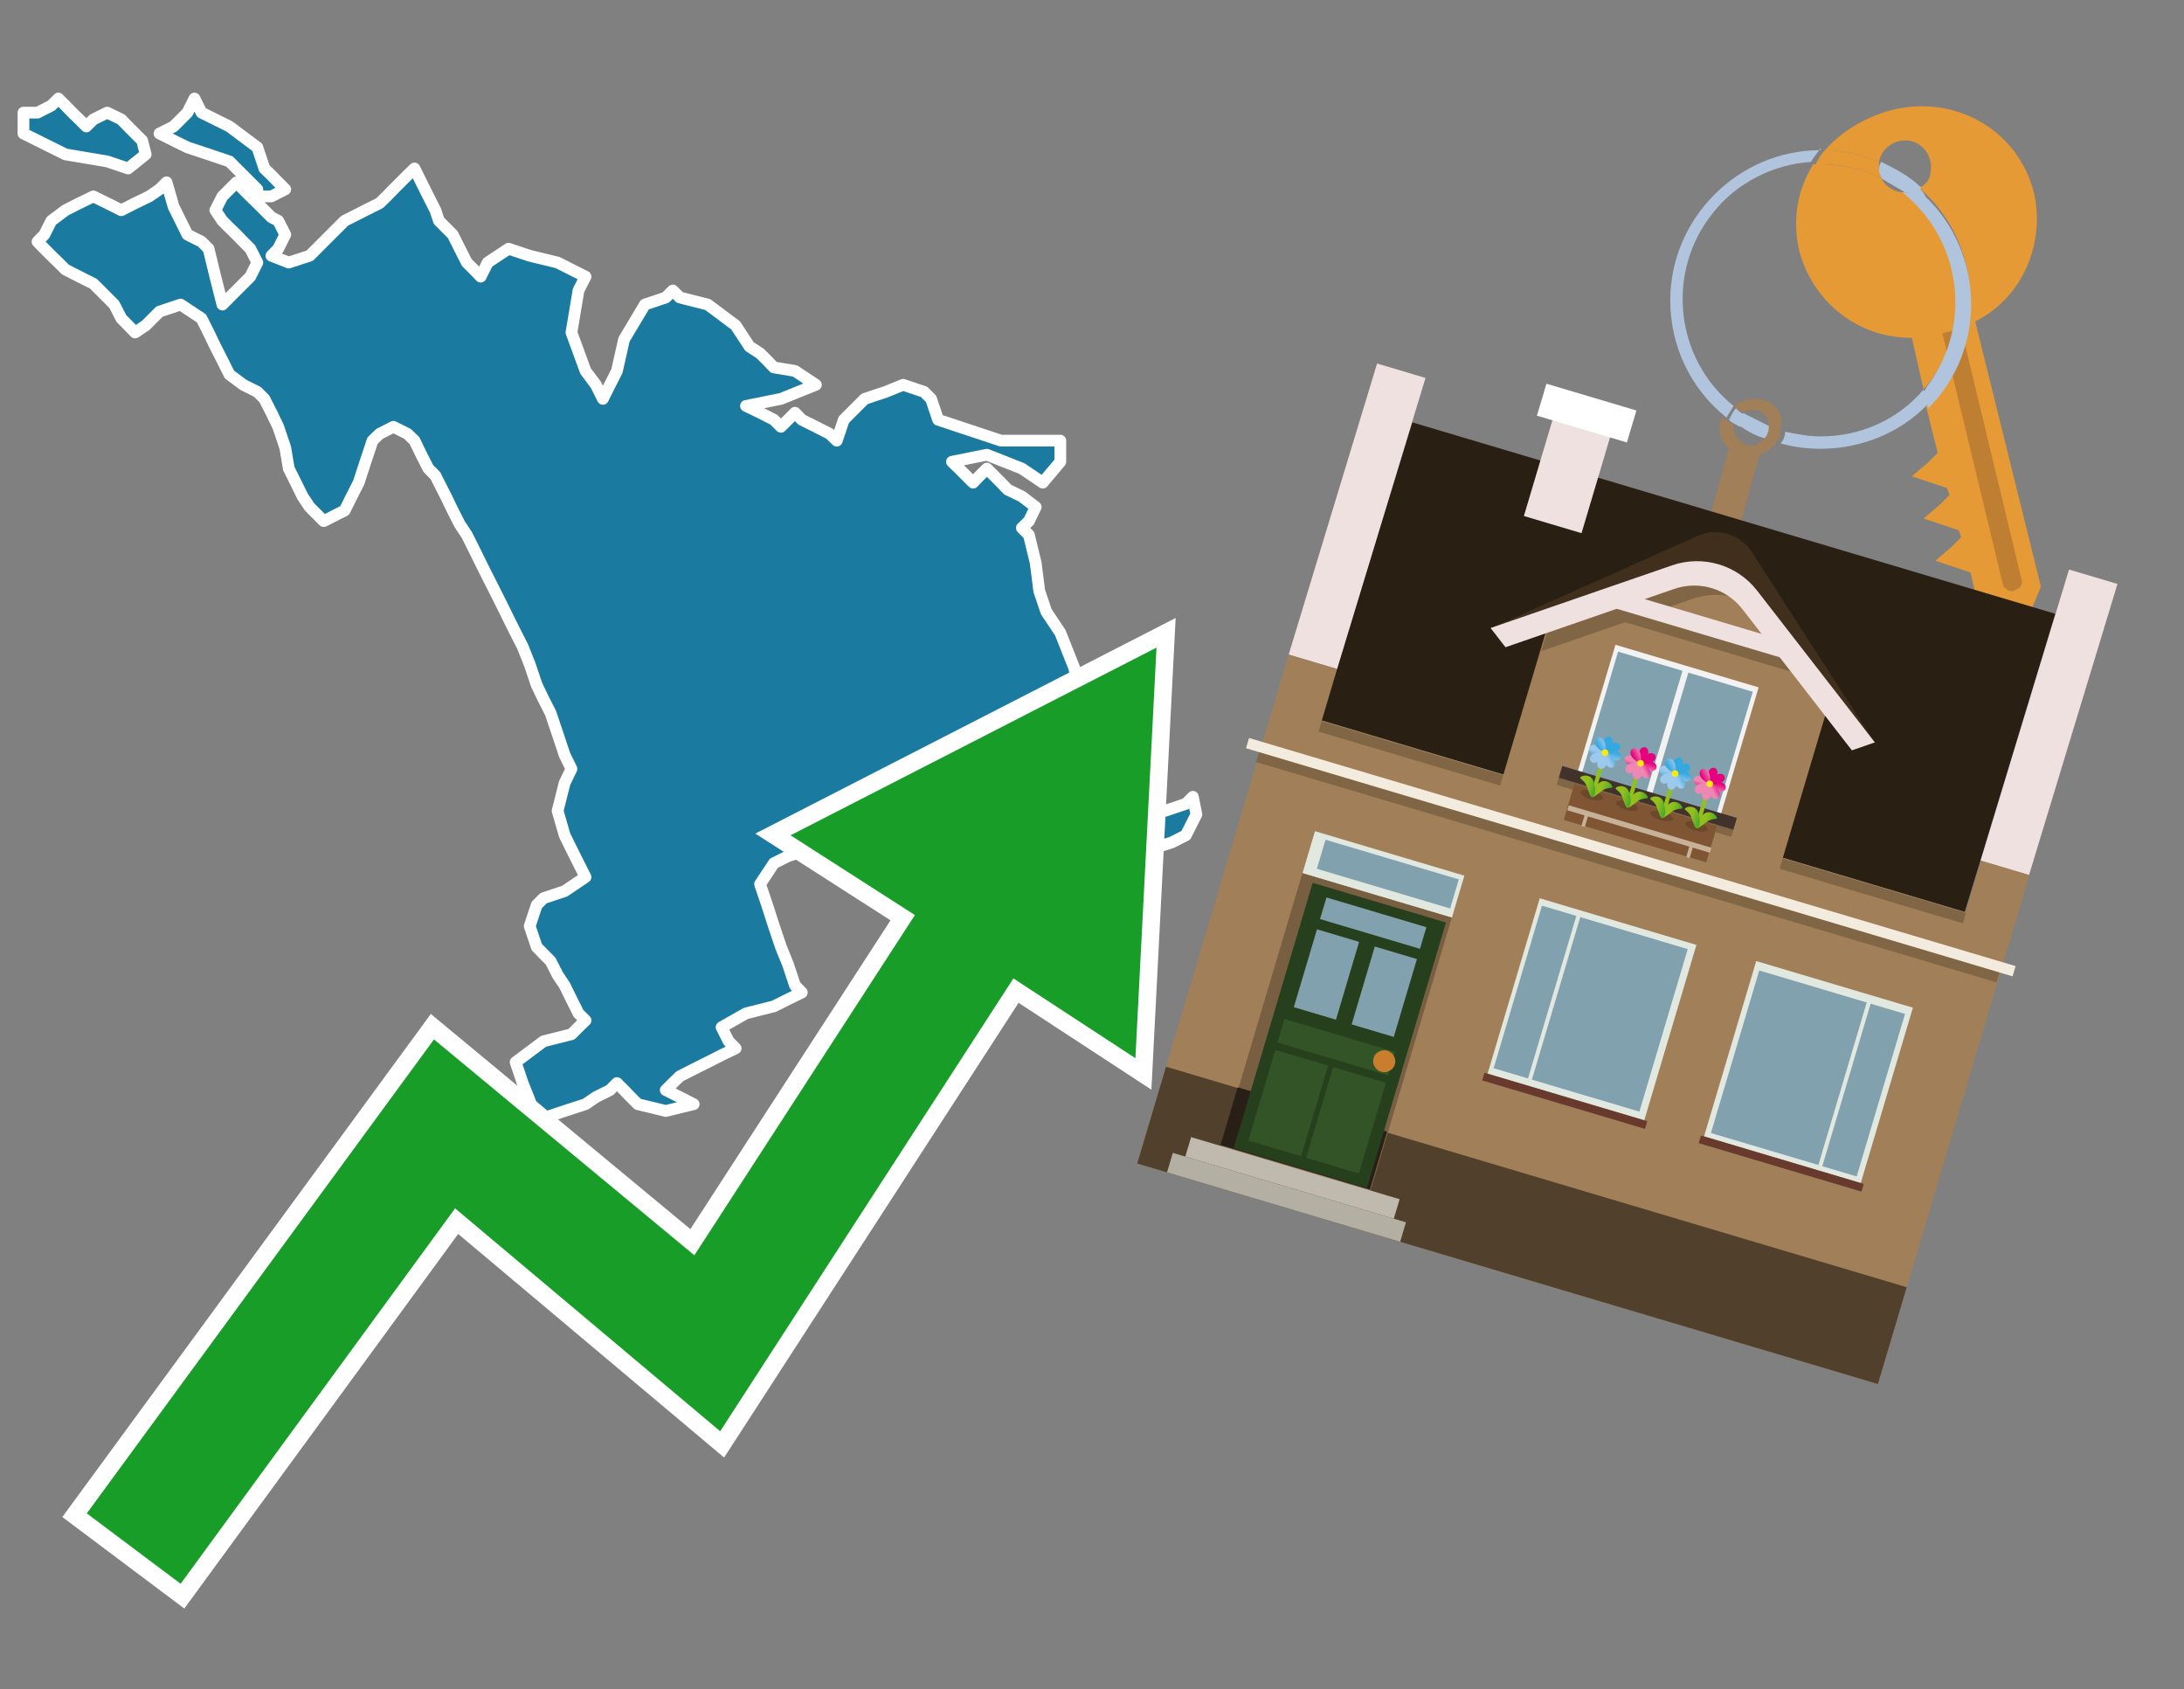 <?xml version="1.0" encoding="utf-8"?>
<!-- Generator: Adobe Illustrator 26.0.3, SVG Export Plug-In . SVG Version: 6.00 Build 0)  -->
<svg version="1.1" id="Text" xmlns="http://www.w3.org/2000/svg" xmlns:xlink="http://www.w3.org/1999/xlink" x="0px" y="0px"
	 width="93.1px" height="72px" viewBox="0 0 93.1 72" style="enable-background:new 0 0 93.1 72;" xml:space="preserve">
<rect x="0" y="0" width="93.1" height="72" fill="#808080" stroke="none"/>
<style type="text/css">
	.st0{fill:#1B7AA0;stroke:#FFFFFF;stroke-width:0.5;stroke-linejoin:round;}
	.st1{fill:none;stroke:#FFFFFF;stroke-width:1.5;stroke-miterlimit:10;}
	.st2{fill:#179D28;}
	.st3{fill:#E69A35;}
	.st4{fill:#B0C4DE;}
	.st5{fill:#A17F58;}
	.st6{fill:#BF7F32;}
	.st7{fill-rule:evenodd;clip-rule:evenodd;fill:#2A1F13;}
	.st8{fill-rule:evenodd;clip-rule:evenodd;fill:#F0E1E1;}
	.st9{fill-rule:evenodd;clip-rule:evenodd;fill:#A17F58;}
	.st10{fill-rule:evenodd;clip-rule:evenodd;fill:#51402C;}
	.st11{opacity:0.2;fill-rule:evenodd;clip-rule:evenodd;}
	.st12{fill-rule:evenodd;clip-rule:evenodd;fill:#F3ECDE;}
	.st13{fill-rule:evenodd;clip-rule:evenodd;fill:#3F2F1C;}
	.st14{fill-rule:evenodd;clip-rule:evenodd;fill:#F2F2F2;}
	.st15{fill-rule:evenodd;clip-rule:evenodd;fill:#81A1AE;}
	.st16{fill-rule:evenodd;clip-rule:evenodd;fill:#41322B;}
	.st17{fill:#7F5533;}
	.st18{opacity:0.3;fill-rule:evenodd;clip-rule:evenodd;fill:#422918;}
	.st19{fill-rule:evenodd;clip-rule:evenodd;fill:none;stroke:#93C01F;stroke-width:0.178;stroke-miterlimit:10;}
	.st20{fill-rule:evenodd;clip-rule:evenodd;fill:url(#SVGID_1_);}
	.st21{fill-rule:evenodd;clip-rule:evenodd;fill:url(#SVGID_00000060026105255521651830000005399958843071914925_);}
	.st22{fill-rule:evenodd;clip-rule:evenodd;fill:url(#SVGID_00000171679049082260818290000016291734400376786334_);}
	.st23{fill-rule:evenodd;clip-rule:evenodd;fill:url(#SVGID_00000039130276914463729360000012198591084267724679_);}
	.st24{fill-rule:evenodd;clip-rule:evenodd;fill:url(#SVGID_00000066495212350448197660000015506548381854807986_);}
	.st25{fill-rule:evenodd;clip-rule:evenodd;fill:url(#SVGID_00000005267271357863225060000002151660466623896239_);}
	.st26{fill-rule:evenodd;clip-rule:evenodd;fill:url(#SVGID_00000157300344084342829720000012651356806954204311_);}
	.st27{fill-rule:evenodd;clip-rule:evenodd;fill:url(#SVGID_00000072264632490161029530000004327919587426155678_);}
	.st28{fill-rule:evenodd;clip-rule:evenodd;fill:#FCEA0D;}
	.st29{fill:url(#SVGID_00000063608928552928277750000018300204215985883525_);}
	.st30{fill:url(#SVGID_00000086689913129595340850000013748766875050336919_);}
	.st31{fill-rule:evenodd;clip-rule:evenodd;fill:url(#SVGID_00000161626401489778069950000006097951186629508997_);}
	.st32{fill-rule:evenodd;clip-rule:evenodd;fill:url(#SVGID_00000141450067410951203390000013098981665257858442_);}
	.st33{fill-rule:evenodd;clip-rule:evenodd;fill:url(#SVGID_00000054244460419829913610000017161017587015902345_);}
	.st34{fill-rule:evenodd;clip-rule:evenodd;fill:url(#SVGID_00000053515646294995009070000003461024317009121183_);}
	.st35{fill-rule:evenodd;clip-rule:evenodd;fill:url(#SVGID_00000088119308420187476370000001384573316383111054_);}
	.st36{fill-rule:evenodd;clip-rule:evenodd;fill:url(#SVGID_00000067201520118829125040000004643418173409988236_);}
	.st37{fill-rule:evenodd;clip-rule:evenodd;fill:url(#SVGID_00000061430736386881443610000012461000220822040972_);}
	.st38{fill-rule:evenodd;clip-rule:evenodd;fill:url(#SVGID_00000111880401586285035580000005947023470445666953_);}
	.st39{fill:url(#SVGID_00000118389478254984346040000003318884413788142479_);}
	.st40{fill:url(#SVGID_00000077310184183976821960000003344509203964823231_);}
	.st41{fill-rule:evenodd;clip-rule:evenodd;fill:url(#SVGID_00000023248392202846334300000014692739980689613715_);}
	.st42{fill-rule:evenodd;clip-rule:evenodd;fill:url(#SVGID_00000091694334811196156600000004616893130141735086_);}
	.st43{fill-rule:evenodd;clip-rule:evenodd;fill:url(#SVGID_00000092420287268067533210000012057747131269944988_);}
	.st44{fill-rule:evenodd;clip-rule:evenodd;fill:url(#SVGID_00000065769804327071673290000015269799066667288962_);}
	.st45{fill-rule:evenodd;clip-rule:evenodd;fill:url(#SVGID_00000116215369721249685360000011677166115408592042_);}
	.st46{fill-rule:evenodd;clip-rule:evenodd;fill:url(#SVGID_00000044174230943090937190000010554657977017608863_);}
	.st47{fill-rule:evenodd;clip-rule:evenodd;fill:url(#SVGID_00000159449215830495337910000015964936587991051686_);}
	.st48{fill-rule:evenodd;clip-rule:evenodd;fill:url(#SVGID_00000156581176791527573870000003089452840839448747_);}
	.st49{fill:url(#SVGID_00000123425154605976667250000001716772953772860858_);}
	.st50{fill:url(#SVGID_00000088817013948765017990000008669680845621830070_);}
	.st51{fill-rule:evenodd;clip-rule:evenodd;fill:url(#SVGID_00000121269362539623884680000002714311416942520492_);}
	.st52{fill-rule:evenodd;clip-rule:evenodd;fill:url(#SVGID_00000013903468348954643950000013903338056586946691_);}
	.st53{fill-rule:evenodd;clip-rule:evenodd;fill:url(#SVGID_00000065766306407096255100000010126554843583720622_);}
	.st54{fill-rule:evenodd;clip-rule:evenodd;fill:url(#SVGID_00000090981465242550049080000010024031119107962805_);}
	.st55{fill-rule:evenodd;clip-rule:evenodd;fill:url(#SVGID_00000157291822810898832680000007794401567561009038_);}
	.st56{fill-rule:evenodd;clip-rule:evenodd;fill:url(#SVGID_00000058572120907030788230000009301795570655419540_);}
	.st57{fill-rule:evenodd;clip-rule:evenodd;fill:url(#SVGID_00000157273040423856552900000017164697358039146904_);}
	.st58{fill-rule:evenodd;clip-rule:evenodd;fill:url(#SVGID_00000147940176152462371150000006184338109817777050_);}
	.st59{fill:url(#SVGID_00000034794418407594990620000012164318634492448413_);}
	.st60{fill:url(#SVGID_00000121276648533591909320000017322714353467573422_);}
	.st61{fill:#C7B299;}
	.st62{fill-rule:evenodd;clip-rule:evenodd;fill:#FFFFFF;}
	.st63{fill:#E1E8DF;}
	.st64{fill-rule:evenodd;clip-rule:evenodd;fill:#795F42;}
	.st65{fill-rule:evenodd;clip-rule:evenodd;fill:#282016;}
	.st66{fill:#263F1C;}
	.st67{fill:#81A1AE;}
	.st68{fill:#325426;}
	.st69{fill:#C87E2C;}
	.st70{fill-rule:evenodd;clip-rule:evenodd;fill:#C0B9AD;}
	.st71{fill-rule:evenodd;clip-rule:evenodd;fill:#B4AFA3;}
	.st72{fill-rule:evenodd;clip-rule:evenodd;fill:#E1E8DF;}
	.st73{fill-rule:evenodd;clip-rule:evenodd;fill:#683A2D;}
</style>
<path class="st0" d="M45.2,19.68L44.45,20.57L43.56,19.97L42.07,19.38L40.58,19.68L40.88,19.97L41.18,20.27L41.48,20.57L41.77,20.27L42.07,19.97L42.37,20.27L42.67,20.57L42.96,20.87L43.56,21.16L44.15,21.61L43.86,22.21L43.56,22.5L43.86,22.8L44.15,23.99L44.3,25.18L44.6,26.07L45.2,26.97L45.79,28.46L46.09,29.8L46.39,30.69L46.68,31.58L46.98,31.28L47.28,30.99L47.58,31.28L47.87,31.58L48.17,32.77L48.47,33.96L48.77,34.26L49.66,34.56L50.55,34.26L50.85,33.96L51.0,34.71L50.55,35.6L49.96,35.9L49.07,36.19L48.17,35.6L46.68,35.0L45.2,35.6L44.9,36.19L44.6,35.6L44.3,35.0L44.15,34.56L43.56,33.96L42.96,33.66L42.37,33.37L41.77,34.11L40.88,35.0L39.99,34.56L39.69,33.96L39.39,34.26L38.5,34.56L37.76,34.71L36.27,35.0L34.78,35.3L35.08,35.6L35.37,35.9L34.48,36.19L33.59,36.49L32.99,36.79L32.4,37.68L32.7,38.57L32.99,39.47L33.29,40.36L33.59,41.1L33.89,42.0L34.18,42.3L33.59,42.59L32.99,42.89L31.8,43.19L30.76,43.78L31.06,44.38L31.36,44.68L30.76,44.97L30.17,45.27L29.57,45.57L28.98,45.87L28.68,46.16L28.38,46.46L28.98,46.76L29.57,47.06L28.38,47.35L27.19,47.06L26.89,46.76L26.6,46.46L26.3,46.16L26.0,46.46L25.4,46.76L24.96,47.06L24.07,47.35L23.17,47.65L22.88,47.8L22.58,46.91L22.28,46.16L21.98,45.27L23.17,44.38L24.36,44.08L24.66,43.78L24.96,43.49L24.66,43.19L24.36,42.59L24.07,42.0L23.77,41.55L23.47,40.96L23.17,40.66L22.88,40.36L22.58,39.47L22.88,38.57L23.17,38.28L24.07,37.98L24.96,37.38L24.66,36.79L24.36,36.19L24.07,35.6L23.77,34.56L24.07,33.37L24.36,32.77L24.07,32.18L23.77,31.28L23.47,30.39L23.17,29.8L22.88,29.2L22.58,28.31L22.28,27.56L21.98,26.97L21.68,26.37L21.39,25.78L21.09,25.18L20.79,24.59L20.49,23.99L20.2,23.4L19.9,22.8L19.6,22.35L19.3,21.76L19.01,21.16L18.71,20.57L18.56,20.27L18.26,19.97L17.96,19.38L17.67,18.78L17.37,18.49L16.77,18.19L16.18,18.49L15.88,18.78L15.58,19.68L15.29,20.57L14.99,21.16L14.69,21.76L14.39,21.91L13.8,22.21L13.2,21.61L12.9,21.16L12.61,20.57L12.31,19.97L12.16,19.08L11.86,18.19L11.57,17.59L11.27,17.0L10.97,16.7L10.37,16.4L9.78,15.96L9.48,15.36L9.18,14.77L8.89,14.17L8.59,13.57L7.7,12.98L6.8,13.28L6.51,13.57L6.21,13.87L5.76,14.17L5.17,13.57L4.87,12.98L4.57,12.68L4.27,12.38L3.98,12.09L3.38,11.79L2.79,11.49L2.49,11.19L2.19,10.9L1.89,10.6L1.6,10.3L1.89,10.0L2.19,9.41L2.79,8.96L3.38,8.66L3.98,8.37L4.57,8.66L5.17,8.96L5.76,8.66L6.36,8.37L6.8,8.07L7.1,7.77L7.4,8.81L7.99,10.0L8.59,10.3L8.89,10.6L9.18,11.79L9.48,12.98L9.78,12.68L10.08,12.38L10.37,12.09L10.67,11.79L10.97,11.19L10.67,10.6L10.37,10.3L10.08,10.0L9.78,9.71L9.48,9.41L9.18,8.96L9.48,8.37L9.78,8.07L10.08,7.77L10.37,8.07L10.67,8.37L10.97,8.66L11.27,8.96L11.57,9.26L11.86,9.41L12.16,10.0L11.86,10.6L11.57,10.9L12.31,11.19L13.2,10.9L13.5,10.6L13.8,10.3L14.1,10.0L14.39,9.71L14.69,9.41L14.99,9.26L15.58,8.96L16.18,8.66L16.48,8.37L16.77,8.07L17.07,7.77L17.37,7.47L17.67,7.18L17.96,7.77L18.26,8.37L18.56,8.96L18.71,9.41L19.01,9.71L19.3,10.0L19.6,10.6L19.9,11.19L20.2,11.49L20.49,11.79L20.79,11.19L21.68,10.6L22.58,10.9L23.77,11.19L24.96,11.79L24.66,12.38L24.36,14.17L24.96,15.81L25.4,16.4L25.7,17.0L26.0,16.4L26.3,15.81L26.6,14.47L27.49,12.98L28.38,12.68L28.68,12.38L28.98,12.68L30.17,12.98L31.36,13.87L31.95,14.77L32.4,15.06L32.7,15.36L32.99,15.66L33.89,15.81L34.78,16.4L33.29,17.0L31.8,17.3L32.4,17.59L32.99,17.89L33.29,18.19L33.59,17.89L33.89,17.59L34.18,17.89L34.78,18.19L35.37,18.49L35.67,18.78L35.97,17.89L36.86,17.0L37.76,16.7L38.5,16.4L39.39,16.7L39.69,17.0L39.99,17.89L42.67,18.78L45.2,18.78ZM10.97,8.07L10.67,7.77L10.37,7.47L10.08,7.18L9.78,6.88L8.89,6.58L7.99,6.28L7.4,5.99L6.8,5.69L7.4,5.39L7.99,4.8L8.29,4.2L8.59,4.8L9.78,5.39L10.97,6.28L11.27,7.18L11.57,7.47L11.86,7.77L12.16,8.07L11.57,8.37L10.97,8.37ZM1.6,4.8L2.19,4.5L2.49,4.2L2.79,4.5L3.08,4.8L3.38,5.09L3.68,5.39L3.98,5.09L4.57,4.8L5.17,5.09L5.46,5.39L5.76,5.69L6.06,5.99L6.21,6.58L5.46,7.18L4.57,6.88L2.79,6.58L1.0,5.69L1.0,4.8Z"/>
<polygon class="st1" points="49.3,27.6 33.7,35.6 39,39 29.6,53.5 18.5,44.3 3.7,64.5 7.7,67.5 19.4,51.5 30.7,61 43.2,41.7 
	48.4,45.1 "/>
<polygon class="st2" points="49.3,27.6 33.7,35.6 39,39 29.6,53.5 18.5,44.3 3.7,64.5 7.7,67.5 19.4,51.5 30.7,61 43.2,41.7 
	48.4,45.1 "/>
<path class="st3" d="M80.2,7.6c0-0.1-0.1-0.2-0.1-0.3c0-0.1,0-0.3,0-0.4c-0.7-0.3-1.5-0.5-2.3-0.5c-0.2,0.2-0.3,0.4-0.4,0.6
	c0.1,0,0.2,0,0.3,0C78.5,7,79.4,7.2,80.2,7.6z"/>
<path class="st4" d="M77.6,6.4c-3.5,0-6.4,2.9-6.4,6.4c0,2,0.9,3.8,2.4,5c0.1-0.2,0.2-0.3,0.3-0.5c-2.5-2-2.9-5.7-0.9-8.2
	c1-1.3,2.6-2.1,4.2-2.2c0.1-0.2,0.3-0.4,0.4-0.6V6.4z"/>
<path class="st3" d="M84.2,13.7c2-1,3-3.3,2.5-5.5C86,5.5,83.3,4,80.6,4.7c-1.1,0.3-2.1,0.9-2.8,1.7c0.8,0,1.6,0.2,2.3,0.5
	c0.1-0.6,0.7-1,1.3-0.9c0.6,0.1,1,0.7,0.9,1.3c0,0.3-0.2,0.6-0.5,0.7c2.7,2.3,2.9,6.4,0.6,9c-0.1,0.1-0.2,0.2-0.3,0.3l0.5,2
	l-0.4,0.4l-0.7,0.6l0.9,0.3l0.6,0.2l0.1,0.3l-0.4,0.4L82,22.1l0.9,0.3l0.6,0.2l0.1,0.3l-0.4,0.4l-0.7,0.6l0.9,0.3l0.6,0.2l0.3,1.3
	l1.8,1.5L87,25L84.2,13.7z"/>
<path class="st3" d="M81.2,8.2c-0.4,0-0.8-0.2-1-0.6C79.4,7.2,78.5,7,77.6,7c-0.1,0-0.2,0-0.3,0c-0.7,1.1-0.9,2.4-0.6,3.7
	c0.6,2.2,2.5,3.7,4.8,3.7l0.5,2.2c2.1-2.4,1.9-6.1-0.6-8.2C81.3,8.3,81.2,8.3,81.2,8.2z"/>
<path class="st4" d="M74.1,18.1c0.4,0.3,0.8,0.5,1.2,0.6c0.1-0.1,0.2-0.3,0.2-0.5l0,0c-0.4-0.2-0.8-0.4-1.2-0.6
	C74.2,17.8,74.1,17.9,74.1,18.1z"/>
<path class="st4" d="M74.4,17.7c-0.2-0.1-0.3-0.2-0.4-0.3c-0.1,0.1-0.2,0.3-0.3,0.5c0.1,0.1,0.3,0.2,0.5,0.3
	C74.1,17.9,74.2,17.8,74.4,17.7z"/>
<path class="st5" d="M74.8,17c-0.3,0-0.6,0.1-0.9,0.3c0.1,0.1,0.3,0.2,0.4,0.3c0.3-0.2,0.8-0.2,1,0.2c0.1,0.1,0.1,0.3,0.1,0.4l0,0
	c0,0.4-0.3,0.7-0.7,0.8c-0.4,0-0.7-0.3-0.8-0.7c0,0,0,0,0-0.1v-0.1c-0.2-0.1-0.3-0.2-0.5-0.3c-0.2,0.4-0.1,1,0.3,1.3l-1,3.6L74,23
	l1-3.6c0.3-0.1,0.5-0.3,0.7-0.5c0.1-0.2,0.2-0.3,0.2-0.5c0-0.1,0-0.1,0-0.2C76.1,17.5,75.5,17,74.8,17z"/>
<path class="st6" d="M86,25.1l-0.2,0.1c-0.2,0-0.3-0.1-0.4-0.2l0,0l-2.6-10.8l0.8-0.2l2.6,10.8C86.2,24.9,86.1,25.1,86,25.1L86,25.1
	z"/>
<path class="st4" d="M80.1,7.3c0,0.1,0.1,0.2,0.1,0.3c0.3,0.2,0.7,0.4,1,0.6c0.1,0,0.2,0,0.3,0c0.1,0,0.3-0.1,0.4-0.2
	c-0.5-0.5-1.1-0.8-1.7-1.1C80.1,7,80.1,7.2,80.1,7.3z"/>
<path class="st4" d="M77.6,18.6c-0.5,0-1-0.1-1.5-0.2c0,0.2-0.1,0.4-0.2,0.5c2.2,0.6,4.7,0,6.3-1.7L82,16.6
	C80.9,17.9,79.3,18.6,77.6,18.6z"/>
<path class="st4" d="M81.8,8c-0.1,0.1-0.2,0.1-0.4,0.2c-0.1,0-0.2,0-0.3,0c2.5,2,3,5.6,1.1,8.2c-0.1,0.1-0.1,0.2-0.2,0.3l0.2,0.7
	c2.5-2.5,2.4-6.6-0.1-9C82,8.2,81.9,8.1,81.8,8L81.8,8z"/>
<g>
	<polygon class="st7" points="56.31,30.698 83.754,38.868 87.613,26.16 60.204,18.001 56.31,30.698 	"/>
	<polygon class="st8" points="54.934,27.899 56.998,28.513 60.767,16.108 58.703,15.493 54.934,27.899 	"/>
	<polygon class="st8" points="84.431,36.679 86.495,37.293 90.264,24.888 88.199,24.273 84.431,36.679 	"/>
	<polygon class="st9" points="50.805,41.772 54.934,27.899 56.998,28.513 56.345,30.709 83.789,38.878 84.443,36.682 
		86.507,37.297 80.051,58.986 48.478,49.588 	"/>
	<polygon class="st10" points="48.478,49.588 49.706,45.463 81.279,54.861 80.051,58.986 48.478,49.588 	"/>
	
		<rect x="55.649" y="34.779" transform="matrix(-0.958 -0.285 0.285 -0.958 127.071 88.529)" class="st11" width="28.671" height="0.461"/>
	
		<rect x="52.484" y="36.342" transform="matrix(0.958 0.285 -0.285 0.958 13.323 -18.32)" class="st12" width="34.109" height="0.456"/>
	
		<rect x="52.94" y="36.779" transform="matrix(0.958 0.285 -0.285 0.958 13.441 -18.265)" class="st11" width="32.942" height="0.441"/>
	<polygon class="st8" points="66.449,16.994 68.906,17.725 67.418,22.724 64.961,21.992 66.449,16.994 	"/>
	<g>
		<path class="st13" d="M73.089,24.644l6.774,6.929l-5.185-8.045c-0.495-0.768-1.476-1.06-2.309-0.688l-8.74,3.9
			L73.089,24.644z"/>
		<path class="st9" d="M63.875,33.725l11.913,3.546l2.242-7.531l-3.566-4.422c-0.695-0.861-1.844-1.213-2.902-0.887
			l-5.418,1.669L63.875,33.725z"/>
		<path class="st11" d="M66.069,26.514l1.478-0.51l0,0l0,0l5.722-1.847c0,0,2.019,1.923,0.974,1.424
			c-1.045-0.499-2.196-0.022-2.196-0.022l-1.522,0.526c2.138,0.635,5.84,1.736,5.931,1.766l0.556,0.971
			l-7.74-2.304l-3.571,1.234L66.069,26.514z"/>
		<path class="st8" d="M63.54,26.765l7.738-2.67c1.315-0.454,2.773-0.02,3.626,1.079l5.018,6.467l-0.98,0.339
			l-4.665-6.016c-0.683-0.881-1.851-1.228-2.905-0.865l-7.196,2.486L63.54,26.765z"/>
		
			<rect x="68.614" y="26.203" transform="matrix(-0.958 -0.285 0.285 -0.958 134.21 72.694)" class="st8" width="7.572" height="0.735"/>
		<g>
			
				<rect x="67.916" y="28.3" transform="matrix(0.958 0.285 -0.285 0.958 11.866 -18.987)" class="st14" width="6.371" height="5.863"/>
			<g>
				
					<rect x="66.904" y="29.323" transform="matrix(0.285 -0.958 0.958 0.285 20.274 88.699)" class="st15" width="5.416" height="2.865"/>
				
					<rect x="69.901" y="30.215" transform="matrix(0.285 -0.958 0.958 0.285 21.561 92.21)" class="st15" width="5.416" height="2.865"/>
			</g>
			
				<rect x="66.38" y="33.779" transform="matrix(0.958 0.285 -0.285 0.958 12.632 -18.632)" class="st16" width="7.77" height="0.524"/>
			
				<rect x="66.26" y="34.286" transform="matrix(0.958 0.285 -0.285 0.958 12.742 -18.581)" class="st11" width="7.77" height="0.318"/>
		</g>
		<g>
			
				<rect x="69.85" y="31.372" transform="matrix(0.285 -0.958 0.958 0.285 17.003 91.89)" class="st17" width="0.531" height="6.343"/>
			<g>
				<g>
					
						<ellipse transform="matrix(0.285 -0.958 0.958 0.285 17.974 94.505)" class="st18" cx="72.354" cy="35.2" rx="0.182" ry="0.496"/>
					<g>
						<line class="st19" x1="72.882" y1="33.407" x2="72.346" y2="35.208"/>
						<g>
							
								<linearGradient id="SVGID_1_" gradientUnits="userSpaceOnUse" x1="680.5" y1="32.353" x2="680.896" y2="32.353" gradientTransform="matrix(-0.958 -0.285 -0.285 0.958 734.631 196.225)">
								<stop  offset="0" style="stop-color:#EF87B5"/>
								<stop  offset="0.406" style="stop-color:#EB4B9C"/>
								<stop  offset="0.806" style="stop-color:#E71586"/>
								<stop  offset="1" style="stop-color:#E5007E"/>
							</linearGradient>
							<path class="st20" d="M72.823,32.912c-0.04,0.133-0.023,0.388,0.082,0.419s0.258-0.173,0.298-0.306
								c0.04-0.133-0.013-0.267-0.118-0.298S72.862,32.779,72.823,32.912z"/>
							
								<linearGradient id="SVGID_00000088099172430295110010000001837180421877573008_" gradientUnits="userSpaceOnUse" x1="-1013.285" y1="42.813" x2="-1012.89" y2="42.813" gradientTransform="matrix(0.958 0.285 0.285 -0.958 1031.536 363.853)">
								<stop  offset="0" style="stop-color:#EF87B5"/>
								<stop  offset="0.406" style="stop-color:#EB4B9C"/>
								<stop  offset="0.806" style="stop-color:#E71586"/>
								<stop  offset="1" style="stop-color:#E5007E"/>
							</linearGradient>
							
								<path style="fill-rule:evenodd;clip-rule:evenodd;fill:url(#SVGID_00000088099172430295110010000001837180421877573008_);" d="
								M72.941,33.902c0.04-0.133,0.023-0.388-0.082-0.419c-0.105-0.031-0.258,0.173-0.298,0.306
								c-0.04,0.133,0.013,0.267,0.118,0.298C72.784,34.118,72.901,34.036,72.941,33.902z"/>
							
								<linearGradient id="SVGID_00000075134154577102640060000016927017382159523480_" gradientUnits="userSpaceOnUse" x1="-158.787" y1="-822.146" x2="-158.391" y2="-822.146" gradientTransform="matrix(-0.285 0.958 0.958 0.285 815.234 419.851)">
								<stop  offset="0" style="stop-color:#EF87B5"/>
								<stop  offset="0.406" style="stop-color:#EB4B9C"/>
								<stop  offset="0.806" style="stop-color:#E71586"/>
								<stop  offset="1" style="stop-color:#E5007E"/>
							</linearGradient>
							
								<path style="fill-rule:evenodd;clip-rule:evenodd;fill:url(#SVGID_00000075134154577102640060000016927017382159523480_);" d="
								M72.387,33.466c0.133,0.04,0.388,0.023,0.419-0.082s-0.173-0.258-0.306-0.298
								c-0.133-0.04-0.267,0.013-0.298,0.118C72.17,33.31,72.253,33.427,72.387,33.466z"/>
							
								<linearGradient id="SVGID_00000173855440300247958220000001018656618648535989_" gradientUnits="userSpaceOnUse" x1="-173.999" y1="897.312" x2="-173.603" y2="897.312" gradientTransform="matrix(0.285 -0.958 -0.958 -0.285 982.863 122.946)">
								<stop  offset="0" style="stop-color:#EF87B5"/>
								<stop  offset="0.406" style="stop-color:#EB4B9C"/>
								<stop  offset="0.806" style="stop-color:#E71586"/>
								<stop  offset="1" style="stop-color:#E5007E"/>
							</linearGradient>
							
								<path style="fill-rule:evenodd;clip-rule:evenodd;fill:url(#SVGID_00000173855440300247958220000001018656618648535989_);" d="
								M73.377,33.348c-0.133-0.04-0.388-0.023-0.419,0.082c-0.031,0.105,0.173,0.258,0.306,0.298
								c0.133,0.04,0.267-0.013,0.298-0.118C73.593,33.505,73.51,33.388,73.377,33.348z"/>
							
								<linearGradient id="SVGID_00000147214920753174802390000015563570341929427109_" gradientUnits="userSpaceOnUse" x1="437.829" y1="-568.719" x2="438.225" y2="-568.719" gradientTransform="matrix(-0.879 0.476 0.476 0.879 728.618 324.731)">
								<stop  offset="0" style="stop-color:#EF87B5"/>
								<stop  offset="0.406" style="stop-color:#EB4B9C"/>
								<stop  offset="0.806" style="stop-color:#E71586"/>
								<stop  offset="1" style="stop-color:#E5007E"/>
							</linearGradient>
							
								<path style="fill-rule:evenodd;clip-rule:evenodd;fill:url(#SVGID_00000147214920753174802390000015563570341929427109_);" d="
								M72.49,33.099c0.066,0.122,0.258,0.291,0.354,0.238c0.096-0.052,0.06-0.304-0.006-0.427
								s-0.198-0.179-0.294-0.127S72.424,32.977,72.49,33.099z"/>
							
								<linearGradient id="SVGID_00000011027804229228000060000008261681047735100607_" gradientUnits="userSpaceOnUse" x1="-770.615" y1="643.884" x2="-770.219" y2="643.884" gradientTransform="matrix(0.879 -0.476 -0.476 -0.879 1057.093 233.319)">
								<stop  offset="0" style="stop-color:#EF87B5"/>
								<stop  offset="0.406" style="stop-color:#EB4B9C"/>
								<stop  offset="0.806" style="stop-color:#E71586"/>
								<stop  offset="1" style="stop-color:#E5007E"/>
							</linearGradient>
							
								<path style="fill-rule:evenodd;clip-rule:evenodd;fill:url(#SVGID_00000011027804229228000060000008261681047735100607_);" d="
								M73.273,33.715c-0.066-0.122-0.258-0.291-0.354-0.238c-0.096,0.052-0.06,0.304,0.006,0.427
								c0.066,0.122,0.198,0.179,0.294,0.127C73.315,33.979,73.34,33.838,73.273,33.715z"/>
							
								<linearGradient id="SVGID_00000018926143455079393330000007406887022867992462_" gradientUnits="userSpaceOnUse" x1="-759.858" y1="-579.475" x2="-759.462" y2="-579.475" gradientTransform="matrix(0.476 0.879 0.879 -0.476 943.741 425.864)">
								<stop  offset="0" style="stop-color:#EF87B5"/>
								<stop  offset="0.406" style="stop-color:#EB4B9C"/>
								<stop  offset="0.806" style="stop-color:#E71586"/>
								<stop  offset="1" style="stop-color:#E5007E"/>
							</linearGradient>
							
								<path style="fill-rule:evenodd;clip-rule:evenodd;fill:url(#SVGID_00000018926143455079393330000007406887022867992462_);" d="
								M72.573,33.799c0.122-0.066,0.291-0.258,0.238-0.354c-0.052-0.096-0.304-0.06-0.427,0.006
								c-0.122,0.066-0.179,0.198-0.127,0.294C72.31,33.841,72.451,33.865,72.573,33.799z"/>
							
								<linearGradient id="SVGID_00000098936752969066059760000017932933248786353822_" gradientUnits="userSpaceOnUse" x1="427.073" y1="654.641" x2="427.468" y2="654.641" gradientTransform="matrix(-0.476 -0.879 -0.879 0.476 852.328 97.389)">
								<stop  offset="0" style="stop-color:#EF87B5"/>
								<stop  offset="0.406" style="stop-color:#EB4B9C"/>
								<stop  offset="0.806" style="stop-color:#E71586"/>
								<stop  offset="1" style="stop-color:#E5007E"/>
							</linearGradient>
							
								<path style="fill-rule:evenodd;clip-rule:evenodd;fill:url(#SVGID_00000098936752969066059760000017932933248786353822_);" d="
								M73.19,33.016c-0.122,0.066-0.291,0.258-0.238,0.354c0.052,0.096,0.304,0.06,0.427-0.006
								c0.122-0.066,0.179-0.198,0.127-0.294S73.312,32.949,73.19,33.016z"/>
							<circle class="st28" cx="72.882" cy="33.407" r="0.142"/>
						</g>
						
							<linearGradient id="SVGID_00000026146841953750347600000017462712132286570923_" gradientUnits="userSpaceOnUse" x1="679.984" y1="34.311" x2="680.78" y2="34.311" gradientTransform="matrix(-0.958 -0.285 -0.285 0.958 734.631 196.225)">
							<stop  offset="0" style="stop-color:#008D36"/>
							<stop  offset="0.448" style="stop-color:#48A62B"/>
							<stop  offset="0.82" style="stop-color:#7EB922"/>
							<stop  offset="1" style="stop-color:#93C01F"/>
						</linearGradient>
						<path style="fill:url(#SVGID_00000026146841953750347600000017462712132286570923_);" d="M72.634,34.691
							c-0.243,0.182-0.402,0.435-0.355,0.564c0.047,0.129,0.235-0.044,0.478-0.227s0.475-0.066,0.428-0.195
							C73.138,34.705,72.877,34.509,72.634,34.691z"/>
						
							<linearGradient id="SVGID_00000181089288667475617580000004959518867412279457_" gradientUnits="userSpaceOnUse" x1="680.615" y1="34.311" x2="681.411" y2="34.311" gradientTransform="matrix(-0.958 -0.285 -0.285 0.958 734.631 196.225)">
							<stop  offset="0" style="stop-color:#008D36"/>
							<stop  offset="0.448" style="stop-color:#48A62B"/>
							<stop  offset="0.82" style="stop-color:#7EB922"/>
							<stop  offset="1" style="stop-color:#93C01F"/>
						</linearGradient>
						<path style="fill:url(#SVGID_00000181089288667475617580000004959518867412279457_);" d="M72.386,34.618
							c0.104,0.286,0.099,0.584-0.011,0.667s-0.172-0.165-0.276-0.451s-0.362-0.315-0.252-0.397
							C71.957,34.353,72.283,34.332,72.386,34.618z"/>
					</g>
				</g>
				<g>
					
						<ellipse transform="matrix(0.285 -0.958 0.958 0.285 17.339 92.771)" class="st18" cx="70.874" cy="34.76" rx="0.182" ry="0.496"/>
					<g>
						<line class="st19" x1="71.407" y1="32.968" x2="70.871" y2="34.769"/>
						<g>
							
								<linearGradient id="SVGID_00000094598249827462974680000003187494494702898610_" gradientUnits="userSpaceOnUse" x1="682.038" y1="32.353" x2="682.434" y2="32.353" gradientTransform="matrix(-0.958 -0.285 -0.285 0.958 734.631 196.225)">
								<stop  offset="0" style="stop-color:#9CCAEE"/>
								<stop  offset="0.25" style="stop-color:#7FC0EA"/>
								<stop  offset="0.754" style="stop-color:#4AAFE3"/>
								<stop  offset="1" style="stop-color:#35A8E0"/>
							</linearGradient>
							
								<path style="fill-rule:evenodd;clip-rule:evenodd;fill:url(#SVGID_00000094598249827462974680000003187494494702898610_);" d="
								M71.348,32.473c-0.04,0.133-0.023,0.388,0.082,0.419s0.258-0.173,0.298-0.306
								c0.04-0.133-0.013-0.267-0.118-0.298S71.388,32.34,71.348,32.473z"/>
							
								<linearGradient id="SVGID_00000071543283253387712240000016318671528414505400_" gradientUnits="userSpaceOnUse" x1="-1014.823" y1="42.813" x2="-1014.428" y2="42.813" gradientTransform="matrix(0.958 0.285 0.285 -0.958 1031.536 363.853)">
								<stop  offset="0" style="stop-color:#9CCAEE"/>
								<stop  offset="0.25" style="stop-color:#7FC0EA"/>
								<stop  offset="0.754" style="stop-color:#4AAFE3"/>
								<stop  offset="1" style="stop-color:#35A8E0"/>
							</linearGradient>
							
								<path style="fill-rule:evenodd;clip-rule:evenodd;fill:url(#SVGID_00000071543283253387712240000016318671528414505400_);" d="
								M71.466,33.464c0.04-0.133,0.023-0.388-0.082-0.419s-0.258,0.173-0.298,0.306
								c-0.04,0.133,0.013,0.267,0.118,0.298C71.31,33.68,71.427,33.597,71.466,33.464z"/>
							
								<linearGradient id="SVGID_00000091000428710584053660000000166880874811763080_" gradientUnits="userSpaceOnUse" x1="-158.787" y1="-823.684" x2="-158.391" y2="-823.684" gradientTransform="matrix(-0.285 0.958 0.958 0.285 815.234 419.851)">
								<stop  offset="0" style="stop-color:#9CCAEE"/>
								<stop  offset="0.25" style="stop-color:#7FC0EA"/>
								<stop  offset="0.754" style="stop-color:#4AAFE3"/>
								<stop  offset="1" style="stop-color:#35A8E0"/>
							</linearGradient>
							
								<path style="fill-rule:evenodd;clip-rule:evenodd;fill:url(#SVGID_00000091000428710584053660000000166880874811763080_);" d="
								M70.912,33.028c0.133,0.04,0.388,0.023,0.419-0.082c0.031-0.105-0.173-0.258-0.306-0.298
								c-0.133-0.04-0.267,0.013-0.298,0.118C70.696,32.871,70.779,32.988,70.912,33.028z"/>
							
								<linearGradient id="SVGID_00000119096629985371561290000005484229243936384942_" gradientUnits="userSpaceOnUse" x1="-173.999" y1="898.85" x2="-173.603" y2="898.85" gradientTransform="matrix(0.285 -0.958 -0.958 -0.285 982.863 122.946)">
								<stop  offset="0" style="stop-color:#9CCAEE"/>
								<stop  offset="0.25" style="stop-color:#7FC0EA"/>
								<stop  offset="0.754" style="stop-color:#4AAFE3"/>
								<stop  offset="1" style="stop-color:#35A8E0"/>
							</linearGradient>
							
								<path style="fill-rule:evenodd;clip-rule:evenodd;fill:url(#SVGID_00000119096629985371561290000005484229243936384942_);" d="
								M71.902,32.909c-0.133-0.04-0.388-0.023-0.419,0.082c-0.031,0.105,0.173,0.258,0.306,0.298
								c0.133,0.04,0.267-0.013,0.298-0.118C72.119,33.066,72.036,32.949,71.902,32.909z"/>
							
								<linearGradient id="SVGID_00000168089989776245198450000010886769951898237099_" gradientUnits="userSpaceOnUse" x1="438.917" y1="-569.806" x2="439.312" y2="-569.806" gradientTransform="matrix(-0.879 0.476 0.476 0.879 728.618 324.731)">
								<stop  offset="0" style="stop-color:#9CCAEE"/>
								<stop  offset="0.25" style="stop-color:#7FC0EA"/>
								<stop  offset="0.754" style="stop-color:#4AAFE3"/>
								<stop  offset="1" style="stop-color:#35A8E0"/>
							</linearGradient>
							
								<path style="fill-rule:evenodd;clip-rule:evenodd;fill:url(#SVGID_00000168089989776245198450000010886769951898237099_);" d="
								M71.016,32.66c0.066,0.122,0.258,0.291,0.354,0.238c0.096-0.052,0.06-0.304-0.006-0.427
								c-0.066-0.122-0.198-0.179-0.294-0.127C70.974,32.396,70.949,32.538,71.016,32.66z"/>
							
								<linearGradient id="SVGID_00000109004852998568316500000011651076395755534770_" gradientUnits="userSpaceOnUse" x1="-771.702" y1="644.972" x2="-771.306" y2="644.972" gradientTransform="matrix(0.879 -0.476 -0.476 -0.879 1057.093 233.319)">
								<stop  offset="0" style="stop-color:#9CCAEE"/>
								<stop  offset="0.25" style="stop-color:#7FC0EA"/>
								<stop  offset="0.754" style="stop-color:#4AAFE3"/>
								<stop  offset="1" style="stop-color:#35A8E0"/>
							</linearGradient>
							
								<path style="fill-rule:evenodd;clip-rule:evenodd;fill:url(#SVGID_00000109004852998568316500000011651076395755534770_);" d="
								M71.799,33.277c-0.066-0.122-0.258-0.291-0.354-0.238s-0.06,0.304,0.006,0.427
								c0.066,0.122,0.198,0.179,0.294,0.127C71.841,33.541,71.865,33.399,71.799,33.277z"/>
							
								<linearGradient id="SVGID_00000065790008199497632600000004073523650317536932_" gradientUnits="userSpaceOnUse" x1="-760.946" y1="-580.563" x2="-760.55" y2="-580.563" gradientTransform="matrix(0.476 0.879 0.879 -0.476 943.741 425.864)">
								<stop  offset="0" style="stop-color:#9CCAEE"/>
								<stop  offset="0.25" style="stop-color:#7FC0EA"/>
								<stop  offset="0.754" style="stop-color:#4AAFE3"/>
								<stop  offset="1" style="stop-color:#35A8E0"/>
							</linearGradient>
							
								<path style="fill-rule:evenodd;clip-rule:evenodd;fill:url(#SVGID_00000065790008199497632600000004073523650317536932_);" d="
								M71.099,33.36c0.122-0.066,0.291-0.258,0.238-0.354s-0.304-0.06-0.427,0.006
								c-0.122,0.066-0.179,0.198-0.127,0.294C70.835,33.402,70.977,33.426,71.099,33.36z"/>
							
								<linearGradient id="SVGID_00000089561128432762940230000008976670318397445522_" gradientUnits="userSpaceOnUse" x1="428.16" y1="655.728" x2="428.556" y2="655.728" gradientTransform="matrix(-0.476 -0.879 -0.879 0.476 852.328 97.389)">
								<stop  offset="0" style="stop-color:#9CCAEE"/>
								<stop  offset="0.25" style="stop-color:#7FC0EA"/>
								<stop  offset="0.754" style="stop-color:#4AAFE3"/>
								<stop  offset="1" style="stop-color:#35A8E0"/>
							</linearGradient>
							
								<path style="fill-rule:evenodd;clip-rule:evenodd;fill:url(#SVGID_00000089561128432762940230000008976670318397445522_);" d="
								M71.716,32.577c-0.122,0.066-0.291,0.258-0.238,0.354c0.052,0.096,0.304,0.06,0.427-0.006
								c0.122-0.066,0.179-0.198,0.127-0.294C71.979,32.535,71.838,32.51,71.716,32.577z"/>
							<circle class="st28" cx="71.407" cy="32.968" r="0.142"/>
						</g>
						
							<linearGradient id="SVGID_00000048462253253923189690000006099706215294583706_" gradientUnits="userSpaceOnUse" x1="681.523" y1="34.311" x2="682.318" y2="34.311" gradientTransform="matrix(-0.958 -0.285 -0.285 0.958 734.631 196.225)">
							<stop  offset="0" style="stop-color:#008D36"/>
							<stop  offset="0.448" style="stop-color:#48A62B"/>
							<stop  offset="0.82" style="stop-color:#7EB922"/>
							<stop  offset="1" style="stop-color:#93C01F"/>
						</linearGradient>
						<path style="fill:url(#SVGID_00000048462253253923189690000006099706215294583706_);" d="M71.16,34.252
							c-0.243,0.182-0.402,0.435-0.355,0.564c0.047,0.129,0.235-0.044,0.478-0.227
							c0.243-0.182,0.475-0.066,0.428-0.195C71.664,34.266,71.403,34.07,71.16,34.252z"/>
						
							<linearGradient id="SVGID_00000168112480819076669730000008647710717942399884_" gradientUnits="userSpaceOnUse" x1="682.154" y1="34.311" x2="682.949" y2="34.311" gradientTransform="matrix(-0.958 -0.285 -0.285 0.958 734.631 196.225)">
							<stop  offset="0" style="stop-color:#008D36"/>
							<stop  offset="0.448" style="stop-color:#48A62B"/>
							<stop  offset="0.82" style="stop-color:#7EB922"/>
							<stop  offset="1" style="stop-color:#93C01F"/>
						</linearGradient>
						<path style="fill:url(#SVGID_00000168112480819076669730000008647710717942399884_);" d="M70.912,34.179
							c0.104,0.286,0.099,0.584-0.011,0.667s-0.172-0.165-0.276-0.451c-0.104-0.286-0.362-0.315-0.252-0.397
							S70.809,33.893,70.912,34.179z"/>
					</g>
				</g>
				<g>
					
						<ellipse transform="matrix(0.285 -0.958 0.958 0.285 16.057 89.274)" class="st18" cx="67.888" cy="33.871" rx="0.182" ry="0.496"/>
					<g>
						<line class="st19" x1="68.421" y1="32.08" x2="67.886" y2="33.88"/>
						<g>
							
								<linearGradient id="SVGID_00000163752993001568805190000016237396390346781110_" gradientUnits="userSpaceOnUse" x1="685.153" y1="32.353" x2="685.549" y2="32.353" gradientTransform="matrix(-0.958 -0.285 -0.285 0.958 734.631 196.225)">
								<stop  offset="0" style="stop-color:#9CCAEE"/>
								<stop  offset="0.25" style="stop-color:#7FC0EA"/>
								<stop  offset="0.754" style="stop-color:#4AAFE3"/>
								<stop  offset="1" style="stop-color:#35A8E0"/>
							</linearGradient>
							
								<path style="fill-rule:evenodd;clip-rule:evenodd;fill:url(#SVGID_00000163752993001568805190000016237396390346781110_);" d="
								M68.362,31.585c-0.04,0.133-0.023,0.388,0.082,0.419c0.105,0.031,0.258-0.173,0.298-0.306
								s-0.013-0.267-0.118-0.298C68.519,31.368,68.402,31.451,68.362,31.585z"/>
							
								<linearGradient id="SVGID_00000000926201762447193400000016451086546727252670_" gradientUnits="userSpaceOnUse" x1="-1017.939" y1="42.813" x2="-1017.543" y2="42.813" gradientTransform="matrix(0.958 0.285 0.285 -0.958 1031.536 363.853)">
								<stop  offset="0" style="stop-color:#9CCAEE"/>
								<stop  offset="0.25" style="stop-color:#7FC0EA"/>
								<stop  offset="0.754" style="stop-color:#4AAFE3"/>
								<stop  offset="1" style="stop-color:#35A8E0"/>
							</linearGradient>
							
								<path style="fill-rule:evenodd;clip-rule:evenodd;fill:url(#SVGID_00000000926201762447193400000016451086546727252670_);" d="
								M68.481,32.575c0.04-0.133,0.023-0.388-0.082-0.419c-0.105-0.031-0.258,0.173-0.298,0.306
								s0.013,0.267,0.118,0.298S68.441,32.708,68.481,32.575z"/>
							
								<linearGradient id="SVGID_00000034054680950513029400000009716074162370416039_" gradientUnits="userSpaceOnUse" x1="-158.787" y1="-826.799" x2="-158.391" y2="-826.799" gradientTransform="matrix(-0.285 0.958 0.958 0.285 815.234 419.851)">
								<stop  offset="0" style="stop-color:#9CCAEE"/>
								<stop  offset="0.25" style="stop-color:#7FC0EA"/>
								<stop  offset="0.754" style="stop-color:#4AAFE3"/>
								<stop  offset="1" style="stop-color:#35A8E0"/>
							</linearGradient>
							
								<path style="fill-rule:evenodd;clip-rule:evenodd;fill:url(#SVGID_00000034054680950513029400000009716074162370416039_);" d="
								M67.927,32.139c0.133,0.04,0.388,0.023,0.419-0.082c0.031-0.105-0.173-0.258-0.306-0.298
								c-0.133-0.04-0.267,0.013-0.298,0.118C67.71,31.982,67.793,32.099,67.927,32.139z"/>
							
								<linearGradient id="SVGID_00000079449585547696769250000002079423555076837250_" gradientUnits="userSpaceOnUse" x1="-173.999" y1="901.965" x2="-173.603" y2="901.965" gradientTransform="matrix(0.285 -0.958 -0.958 -0.285 982.863 122.946)">
								<stop  offset="0" style="stop-color:#9CCAEE"/>
								<stop  offset="0.25" style="stop-color:#7FC0EA"/>
								<stop  offset="0.754" style="stop-color:#4AAFE3"/>
								<stop  offset="1" style="stop-color:#35A8E0"/>
							</linearGradient>
							
								<path style="fill-rule:evenodd;clip-rule:evenodd;fill:url(#SVGID_00000079449585547696769250000002079423555076837250_);" d="
								M68.916,32.02c-0.133-0.04-0.388-0.023-0.419,0.082c-0.031,0.105,0.173,0.258,0.306,0.298
								c0.133,0.04,0.267-0.013,0.298-0.118C69.133,32.177,69.05,32.06,68.916,32.02z"/>
							
								<linearGradient id="SVGID_00000090979079935956655420000011999283638768936088_" gradientUnits="userSpaceOnUse" x1="441.12" y1="-572.009" x2="441.515" y2="-572.009" gradientTransform="matrix(-0.879 0.476 0.476 0.879 728.618 324.731)">
								<stop  offset="0" style="stop-color:#9CCAEE"/>
								<stop  offset="0.25" style="stop-color:#7FC0EA"/>
								<stop  offset="0.754" style="stop-color:#4AAFE3"/>
								<stop  offset="1" style="stop-color:#35A8E0"/>
							</linearGradient>
							
								<path style="fill-rule:evenodd;clip-rule:evenodd;fill:url(#SVGID_00000090979079935956655420000011999283638768936088_);" d="
								M68.03,31.771c0.066,0.122,0.258,0.291,0.354,0.238s0.06-0.304-0.006-0.427s-0.198-0.179-0.294-0.127
								C67.988,31.508,67.963,31.649,68.03,31.771z"/>
							
								<linearGradient id="SVGID_00000132779512539475918480000014577718736753851317_" gradientUnits="userSpaceOnUse" x1="-773.905" y1="647.175" x2="-773.509" y2="647.175" gradientTransform="matrix(0.879 -0.476 -0.476 -0.879 1057.093 233.319)">
								<stop  offset="0" style="stop-color:#9CCAEE"/>
								<stop  offset="0.25" style="stop-color:#7FC0EA"/>
								<stop  offset="0.754" style="stop-color:#4AAFE3"/>
								<stop  offset="1" style="stop-color:#35A8E0"/>
							</linearGradient>
							
								<path style="fill-rule:evenodd;clip-rule:evenodd;fill:url(#SVGID_00000132779512539475918480000014577718736753851317_);" d="
								M68.813,32.388c-0.066-0.122-0.258-0.291-0.354-0.238c-0.096,0.052-0.06,0.304,0.006,0.427
								c0.066,0.122,0.198,0.179,0.294,0.127C68.855,32.652,68.879,32.51,68.813,32.388z"/>
							
								<linearGradient id="SVGID_00000076603323937542878940000018046394791095901628_" gradientUnits="userSpaceOnUse" x1="-763.149" y1="-582.766" x2="-762.753" y2="-582.766" gradientTransform="matrix(0.476 0.879 0.879 -0.476 943.741 425.864)">
								<stop  offset="0" style="stop-color:#9CCAEE"/>
								<stop  offset="0.25" style="stop-color:#7FC0EA"/>
								<stop  offset="0.754" style="stop-color:#4AAFE3"/>
								<stop  offset="1" style="stop-color:#35A8E0"/>
							</linearGradient>
							
								<path style="fill-rule:evenodd;clip-rule:evenodd;fill:url(#SVGID_00000076603323937542878940000018046394791095901628_);" d="
								M68.113,32.471c0.122-0.066,0.291-0.258,0.238-0.354c-0.052-0.096-0.304-0.06-0.427,0.006
								s-0.179,0.198-0.127,0.294C67.85,32.514,67.991,32.538,68.113,32.471z"/>
							
								<linearGradient id="SVGID_00000181083000989149896390000013757572261973485221_" gradientUnits="userSpaceOnUse" x1="430.363" y1="657.931" x2="430.759" y2="657.931" gradientTransform="matrix(-0.476 -0.879 -0.879 0.476 852.328 97.389)">
								<stop  offset="0" style="stop-color:#9CCAEE"/>
								<stop  offset="0.25" style="stop-color:#7FC0EA"/>
								<stop  offset="0.754" style="stop-color:#4AAFE3"/>
								<stop  offset="1" style="stop-color:#35A8E0"/>
							</linearGradient>
							
								<path style="fill-rule:evenodd;clip-rule:evenodd;fill:url(#SVGID_00000181083000989149896390000013757572261973485221_);" d="
								M68.73,31.688c-0.122,0.066-0.291,0.258-0.238,0.354c0.052,0.096,0.304,0.06,0.427-0.006
								c0.122-0.066,0.179-0.198,0.127-0.294C68.993,31.646,68.852,31.622,68.73,31.688z"/>
							<circle class="st28" cx="68.421" cy="32.08" r="0.142"/>
						</g>
						
							<linearGradient id="SVGID_00000155139718666783021660000010296684254990713524_" gradientUnits="userSpaceOnUse" x1="684.638" y1="34.311" x2="685.433" y2="34.311" gradientTransform="matrix(-0.958 -0.285 -0.285 0.958 734.631 196.225)">
							<stop  offset="0" style="stop-color:#008D36"/>
							<stop  offset="0.448" style="stop-color:#48A62B"/>
							<stop  offset="0.82" style="stop-color:#7EB922"/>
							<stop  offset="1" style="stop-color:#93C01F"/>
						</linearGradient>
						<path style="fill:url(#SVGID_00000155139718666783021660000010296684254990713524_);" d="M68.174,33.364
							c-0.243,0.182-0.402,0.435-0.355,0.564c0.047,0.129,0.235-0.044,0.478-0.227
							c0.243-0.182,0.475-0.066,0.428-0.195C68.678,33.377,68.417,33.181,68.174,33.364z"/>
						
							<linearGradient id="SVGID_00000093171597896434972020000011934670586273707946_" gradientUnits="userSpaceOnUse" x1="685.269" y1="34.311" x2="686.065" y2="34.311" gradientTransform="matrix(-0.958 -0.285 -0.285 0.958 734.631 196.225)">
							<stop  offset="0" style="stop-color:#008D36"/>
							<stop  offset="0.448" style="stop-color:#48A62B"/>
							<stop  offset="0.82" style="stop-color:#7EB922"/>
							<stop  offset="1" style="stop-color:#93C01F"/>
						</linearGradient>
						<path style="fill:url(#SVGID_00000093171597896434972020000011934670586273707946_);" d="M67.926,33.29
							c0.104,0.286,0.099,0.584-0.011,0.667s-0.172-0.165-0.276-0.451s-0.362-0.315-0.252-0.397
							S67.823,33.004,67.926,33.29z"/>
					</g>
				</g>
				<g>
					
						<ellipse transform="matrix(0.285 -0.958 0.958 0.285 16.706 91.045)" class="st18" cx="69.4" cy="34.321" rx="0.182" ry="0.496"/>
					<g>
						<line class="st19" x1="69.933" y1="32.53" x2="69.397" y2="34.33"/>
						<g>
							
								<linearGradient id="SVGID_00000035508236999133484850000016023005205137744014_" gradientUnits="userSpaceOnUse" x1="683.576" y1="32.353" x2="683.972" y2="32.353" gradientTransform="matrix(-0.958 -0.285 -0.285 0.958 734.631 196.225)">
								<stop  offset="0" style="stop-color:#EF87B5"/>
								<stop  offset="0.406" style="stop-color:#EB4B9C"/>
								<stop  offset="0.806" style="stop-color:#E71586"/>
								<stop  offset="1" style="stop-color:#E5007E"/>
							</linearGradient>
							
								<path style="fill-rule:evenodd;clip-rule:evenodd;fill:url(#SVGID_00000035508236999133484850000016023005205137744014_);" d="
								M69.874,32.035c-0.04,0.133-0.023,0.388,0.082,0.419s0.258-0.173,0.298-0.306
								c0.04-0.133-0.013-0.267-0.118-0.298C70.031,31.818,69.914,31.901,69.874,32.035z"/>
							
								<linearGradient id="SVGID_00000160190874055317581030000015427120713323977899_" gradientUnits="userSpaceOnUse" x1="-1016.362" y1="42.813" x2="-1015.966" y2="42.813" gradientTransform="matrix(0.958 0.285 0.285 -0.958 1031.536 363.853)">
								<stop  offset="0" style="stop-color:#EF87B5"/>
								<stop  offset="0.406" style="stop-color:#EB4B9C"/>
								<stop  offset="0.806" style="stop-color:#E71586"/>
								<stop  offset="1" style="stop-color:#E5007E"/>
							</linearGradient>
							
								<path style="fill-rule:evenodd;clip-rule:evenodd;fill:url(#SVGID_00000160190874055317581030000015427120713323977899_);" d="
								M69.992,33.025c0.04-0.133,0.023-0.388-0.082-0.419s-0.258,0.173-0.298,0.306
								c-0.04,0.133,0.013,0.267,0.118,0.298S69.953,33.158,69.992,33.025z"/>
							
								<linearGradient id="SVGID_00000022538633616253235330000013449118749809688470_" gradientUnits="userSpaceOnUse" x1="-158.787" y1="-825.222" x2="-158.391" y2="-825.222" gradientTransform="matrix(-0.285 0.958 0.958 0.285 815.234 419.851)">
								<stop  offset="0" style="stop-color:#EF87B5"/>
								<stop  offset="0.406" style="stop-color:#EB4B9C"/>
								<stop  offset="0.806" style="stop-color:#E71586"/>
								<stop  offset="1" style="stop-color:#E5007E"/>
							</linearGradient>
							
								<path style="fill-rule:evenodd;clip-rule:evenodd;fill:url(#SVGID_00000022538633616253235330000013449118749809688470_);" d="
								M69.438,32.589c0.133,0.04,0.388,0.023,0.419-0.082c0.031-0.105-0.173-0.258-0.306-0.298
								c-0.133-0.04-0.267,0.013-0.298,0.118C69.222,32.432,69.305,32.549,69.438,32.589z"/>
							
								<linearGradient id="SVGID_00000008844569429371454540000016992286060521814197_" gradientUnits="userSpaceOnUse" x1="-173.999" y1="900.388" x2="-173.603" y2="900.388" gradientTransform="matrix(0.285 -0.958 -0.958 -0.285 982.863 122.946)">
								<stop  offset="0" style="stop-color:#EF87B5"/>
								<stop  offset="0.406" style="stop-color:#EB4B9C"/>
								<stop  offset="0.806" style="stop-color:#E71586"/>
								<stop  offset="1" style="stop-color:#E5007E"/>
							</linearGradient>
							
								<path style="fill-rule:evenodd;clip-rule:evenodd;fill:url(#SVGID_00000008844569429371454540000016992286060521814197_);" d="
								M70.428,32.471c-0.133-0.04-0.388-0.023-0.419,0.082s0.173,0.258,0.306,0.298
								c0.133,0.04,0.267-0.013,0.298-0.118C70.644,32.627,70.562,32.51,70.428,32.471z"/>
							
								<linearGradient id="SVGID_00000045604159525031890150000018114114951881996696_" gradientUnits="userSpaceOnUse" x1="440.004" y1="-570.894" x2="440.4" y2="-570.894" gradientTransform="matrix(-0.879 0.476 0.476 0.879 728.618 324.731)">
								<stop  offset="0" style="stop-color:#EF87B5"/>
								<stop  offset="0.406" style="stop-color:#EB4B9C"/>
								<stop  offset="0.806" style="stop-color:#E71586"/>
								<stop  offset="1" style="stop-color:#E5007E"/>
							</linearGradient>
							
								<path style="fill-rule:evenodd;clip-rule:evenodd;fill:url(#SVGID_00000045604159525031890150000018114114951881996696_);" d="
								M69.541,32.221c0.066,0.122,0.258,0.291,0.354,0.238c0.096-0.052,0.06-0.304-0.006-0.427
								c-0.066-0.122-0.198-0.179-0.294-0.127S69.475,32.099,69.541,32.221z"/>
							
								<linearGradient id="SVGID_00000141448150253768318060000016208340041380455838_" gradientUnits="userSpaceOnUse" x1="-772.79" y1="646.059" x2="-772.394" y2="646.059" gradientTransform="matrix(0.879 -0.476 -0.476 -0.879 1057.093 233.319)">
								<stop  offset="0" style="stop-color:#EF87B5"/>
								<stop  offset="0.406" style="stop-color:#EB4B9C"/>
								<stop  offset="0.806" style="stop-color:#E71586"/>
								<stop  offset="1" style="stop-color:#E5007E"/>
							</linearGradient>
							
								<path style="fill-rule:evenodd;clip-rule:evenodd;fill:url(#SVGID_00000141448150253768318060000016208340041380455838_);" d="
								M70.325,32.838c-0.066-0.122-0.258-0.291-0.354-0.238c-0.096,0.052-0.06,0.304,0.006,0.427
								c0.066,0.122,0.198,0.179,0.294,0.127S70.391,32.96,70.325,32.838z"/>
							
								<linearGradient id="SVGID_00000067947338540637398150000006928711360281959331_" gradientUnits="userSpaceOnUse" x1="-762.033" y1="-581.65" x2="-761.638" y2="-581.65" gradientTransform="matrix(0.476 0.879 0.879 -0.476 943.741 425.864)">
								<stop  offset="0" style="stop-color:#EF87B5"/>
								<stop  offset="0.406" style="stop-color:#EB4B9C"/>
								<stop  offset="0.806" style="stop-color:#E71586"/>
								<stop  offset="1" style="stop-color:#E5007E"/>
							</linearGradient>
							
								<path style="fill-rule:evenodd;clip-rule:evenodd;fill:url(#SVGID_00000067947338540637398150000006928711360281959331_);" d="
								M69.625,32.921c0.122-0.066,0.291-0.258,0.238-0.354c-0.052-0.096-0.304-0.06-0.427,0.006
								c-0.122,0.066-0.179,0.198-0.127,0.294C69.361,32.964,69.503,32.988,69.625,32.921z"/>
							
								<linearGradient id="SVGID_00000086675416688693067290000000420315280760583828_" gradientUnits="userSpaceOnUse" x1="429.248" y1="656.816" x2="429.644" y2="656.816" gradientTransform="matrix(-0.476 -0.879 -0.879 0.476 852.328 97.389)">
								<stop  offset="0" style="stop-color:#EF87B5"/>
								<stop  offset="0.406" style="stop-color:#EB4B9C"/>
								<stop  offset="0.806" style="stop-color:#E71586"/>
								<stop  offset="1" style="stop-color:#E5007E"/>
							</linearGradient>
							
								<path style="fill-rule:evenodd;clip-rule:evenodd;fill:url(#SVGID_00000086675416688693067290000000420315280760583828_);" d="
								M70.242,32.138c-0.122,0.066-0.291,0.258-0.238,0.354c0.052,0.096,0.304,0.06,0.427-0.006
								c0.122-0.066,0.179-0.198,0.127-0.294S70.364,32.072,70.242,32.138z"/>
							<circle class="st28" cx="69.933" cy="32.53" r="0.142"/>
						</g>
						
							<linearGradient id="SVGID_00000126322910849186586600000012716522159633925534_" gradientUnits="userSpaceOnUse" x1="683.061" y1="34.311" x2="683.856" y2="34.311" gradientTransform="matrix(-0.958 -0.285 -0.285 0.958 734.631 196.225)">
							<stop  offset="0" style="stop-color:#008D36"/>
							<stop  offset="0.448" style="stop-color:#48A62B"/>
							<stop  offset="0.82" style="stop-color:#7EB922"/>
							<stop  offset="1" style="stop-color:#93C01F"/>
						</linearGradient>
						<path style="fill:url(#SVGID_00000126322910849186586600000012716522159633925534_);" d="M69.686,33.814
							c-0.243,0.182-0.402,0.435-0.355,0.564c0.047,0.129,0.235-0.044,0.478-0.227s0.475-0.066,0.428-0.195
							C70.19,33.827,69.929,33.631,69.686,33.814z"/>
						
							<linearGradient id="SVGID_00000086684677482548288460000006953349975514267045_" gradientUnits="userSpaceOnUse" x1="683.692" y1="34.311" x2="684.487" y2="34.311" gradientTransform="matrix(-0.958 -0.285 -0.285 0.958 734.631 196.225)">
							<stop  offset="0" style="stop-color:#008D36"/>
							<stop  offset="0.448" style="stop-color:#48A62B"/>
							<stop  offset="0.82" style="stop-color:#7EB922"/>
							<stop  offset="1" style="stop-color:#93C01F"/>
						</linearGradient>
						<path style="fill:url(#SVGID_00000086684677482548288460000006953349975514267045_);" d="M69.438,33.74
							c0.104,0.286,0.099,0.584-0.011,0.667s-0.172-0.165-0.276-0.451c-0.104-0.286-0.362-0.315-0.252-0.397
							S69.335,33.454,69.438,33.74z"/>
					</g>
				</g>
			</g>
			
				<rect x="66.707" y="34.775" transform="matrix(0.958 0.285 -0.285 0.958 12.987 -18.467)" class="st17" width="6.343" height="1.134"/>
			<polygon class="st61" points="72.953,36.13 66.873,34.321 66.809,34.534 67.546,34.754 67.413,35.201 67.559,35.244 
				67.692,34.797 72.012,36.083 71.879,36.53 72.025,36.574 72.158,36.126 72.889,36.344 			"/>
		</g>
	</g>
	
		<rect x="65.611" y="16.866" transform="matrix(-0.958 -0.285 0.285 -0.958 127.4 53.714)" class="st62" width="4.003" height="1.422"/>
	<g>
		
			<rect x="55.634" y="36.3" transform="matrix(-0.958 -0.285 0.285 -0.958 104.844 89.739)" class="st63" width="6.648" height="1.866"/>
		
			<rect x="53.633" y="37.874" transform="matrix(-0.958 -0.285 0.285 -0.958 99.005 102.337)" class="st64" width="6.648" height="12.166"/>
		
			<rect x="52.264" y="47.27" transform="matrix(0.958 0.285 -0.285 0.958 16.163 -13.841)" class="st65" width="6.648" height="2.571"/>
		<g transform="matrix( 0.861, 0, 0, 0.861, 2148,666.7) ">
			<g>
				<g id="Symbol_9_0_Layer2_0_MEMBER_8_MEMBER_12_MEMBER_0_FILL_00000111898919727788777290000000657839699857632697_">
					<path class="st66" d="M-2423.184-728.668l-6.598-1.964l-3.912,13.141l6.598,1.964L-2423.184-728.668z"/>
				</g>
			</g>
		</g>
		<g transform="matrix( 0.861, 0, 0, 0.861, 2148,666.7) ">
			<g>
				<g id="Symbol_9_0_Layer2_0_MEMBER_8_MEMBER_12_MEMBER_1_MEMBER_1_FILL_00000000204650244427134920000013392059347597298099_">
					<path class="st67" d="M-2426.707-727.479l-1.147,3.854l2.086,0.621l1.147-3.854L-2426.707-727.479z"/>
				</g>
			</g>
		</g>
		<g transform="matrix( 0.861, 0, 0, 0.861, 2148,666.7) ">
			<g>
				<g id="Symbol_9_0_Layer2_0_MEMBER_8_MEMBER_12_MEMBER_1_MEMBER_1_FILL_00000014603397133180956330000002069615593355874490_">
					<path class="st67" d="M-2429.569-728.331l-1.147,3.854l2.086,0.621l1.147-3.854L-2429.569-728.331z"/>
				</g>
			</g>
		</g>
		<g transform="matrix( 0.861, 0, 0, 0.861, 2148,666.7) ">
			<g>
				<g id="Symbol_9_0_Layer2_0_MEMBER_8_MEMBER_12_MEMBER_2_MEMBER_0_FILL_00000117644062855814480390000011490816316782871743_">
					<path class="st68" d="M-2430.354-717.096l1.336-4.489l-2.615-0.778l-1.336,4.489L-2430.354-717.096z"/>
				</g>
			</g>
		</g>
		<g transform="matrix( 0.861, 0, 0, 0.861, 2148,666.7) ">
			<g>
				<g id="Symbol_9_0_Layer2_0_MEMBER_8_MEMBER_12_MEMBER_2_MEMBER_1_FILL_00000173158392524770982040000002533958074657549732_">
					<path class="st68" d="M-2427.493-716.244l1.336-4.489l-2.615-0.778l-1.336,4.489L-2427.493-716.244z"/>
				</g>
			</g>
		</g>
		<g transform="matrix( 0.861, 0, 0, 0.861, 2148,666.7) ">
			<g>
				<g id="Symbol_9_0_Layer2_0_MEMBER_8_MEMBER_12_MEMBER_2_MEMBER_1_FILL_00000132055376871100651310000001686259955467174049_">
					<path class="st68" d="M-2426.049-721.097l0.347-1.167l-5.476-1.63l-0.347,1.167L-2426.049-721.097z"/>
				</g>
			</g>
		</g>
		<g transform="matrix( 0.861, 0, 0, 0.861, 2148,666.7) ">
			<g>
				<g id="Symbol_9_0_Layer2_0_MEMBER_8_MEMBER_12_MEMBER_2_MEMBER_1_FILL_00000016044389195846879930000015607291486588971185_">
					<path class="st67" d="M-2424.471-727.365l0.318-1.07l-4.947-1.473l-0.319,1.07L-2424.471-727.365z"/>
				</g>
			</g>
		</g>
		<g transform="matrix( 0.861, 0, 0, 0.861, 2148,666.7) ">
			<g>
				<g id="Symbol_9_0_Layer2_0_MEMBER_8_MEMBER_13_FILL_00000005233812893823465460000013739172887884662405_">
					<path class="st69" d="M-2425.712-721.651c0.042-0.142,0.025-0.277-0.05-0.406
						c-0.073-0.136-0.181-0.225-0.324-0.267c-0.142-0.042-0.281-0.027-0.417,0.047
						c-0.134,0.066-0.222,0.17-0.264,0.312c-0.045,0.15-0.029,0.289,0.047,0.417
						c0.073,0.136,0.181,0.225,0.324,0.267c0.15,0.045,0.289,0.029,0.417-0.047
						C-2425.846-721.394-2425.757-721.501-2425.712-721.651z"/>
				</g>
			</g>
		</g>
		<g transform="matrix( 0.861, 0, 0, 0.861, 2148,666.7) ">
			<g>
				<g id="Symbol_9_0_Layer2_0_MEMBER_8_MEMBER_12_MEMBER_2_MEMBER_1_FILL_00000003815609342000293650000014196318247955235740_">
					<path class="st67" d="M-2422.977-729.363l0.428-1.438l-6.598-1.964l-0.428,1.438L-2422.977-729.363z"/>
				</g>
			</g>
		</g>
		<polygon class="st70" points="50.527,49.294 50.774,48.464 59.664,51.11 59.416,51.94 50.527,49.294 		"/>
		<polygon class="st71" points="49.748,49.966 49.995,49.135 59.934,52.094 59.687,52.924 58.207,52.484 49.748,49.966 
					"/>
	</g>
	<g>
		
			<rect x="73.626" y="41.833" transform="matrix(0.958 0.285 -0.285 0.958 16.253 -20.099)" class="st72" width="6.972" height="7.801"/>
		<g>
			
				<rect x="72.682" y="43.096" transform="matrix(0.285 -0.958 0.958 0.285 10.933 105.636)" class="st15" width="7.23" height="4.782"/>
			
				<rect x="75.874" y="45.673" transform="matrix(0.285 -0.958 0.958 0.285 12.303 109.374)" class="st15" width="7.23" height="1.529"/>
		</g>
		
			<rect x="72.328" y="49.465" transform="matrix(0.958 0.285 -0.285 0.958 17.317 -19.606)" class="st73" width="7.244" height="0.34"/>
	</g>
	<g>
		
			<rect x="64.361" y="39.075" transform="matrix(-0.958 -0.285 0.285 -0.958 120.614 103.522)" class="st72" width="6.972" height="7.801"/>
		<g>
			
				<rect x="65.048" y="40.824" transform="matrix(0.285 -0.958 0.958 0.285 7.655 96.695)" class="st15" width="7.23" height="4.782"/>
			
				<rect x="61.857" y="41.501" transform="matrix(0.285 -0.958 0.958 0.285 6.284 92.958)" class="st15" width="7.23" height="1.529"/>
		</g>
		
			<rect x="63.064" y="46.707" transform="matrix(-0.958 -0.285 0.285 -0.958 117.227 110.831)" class="st73" width="7.244" height="0.34"/>
	</g>
</g>
</svg>
